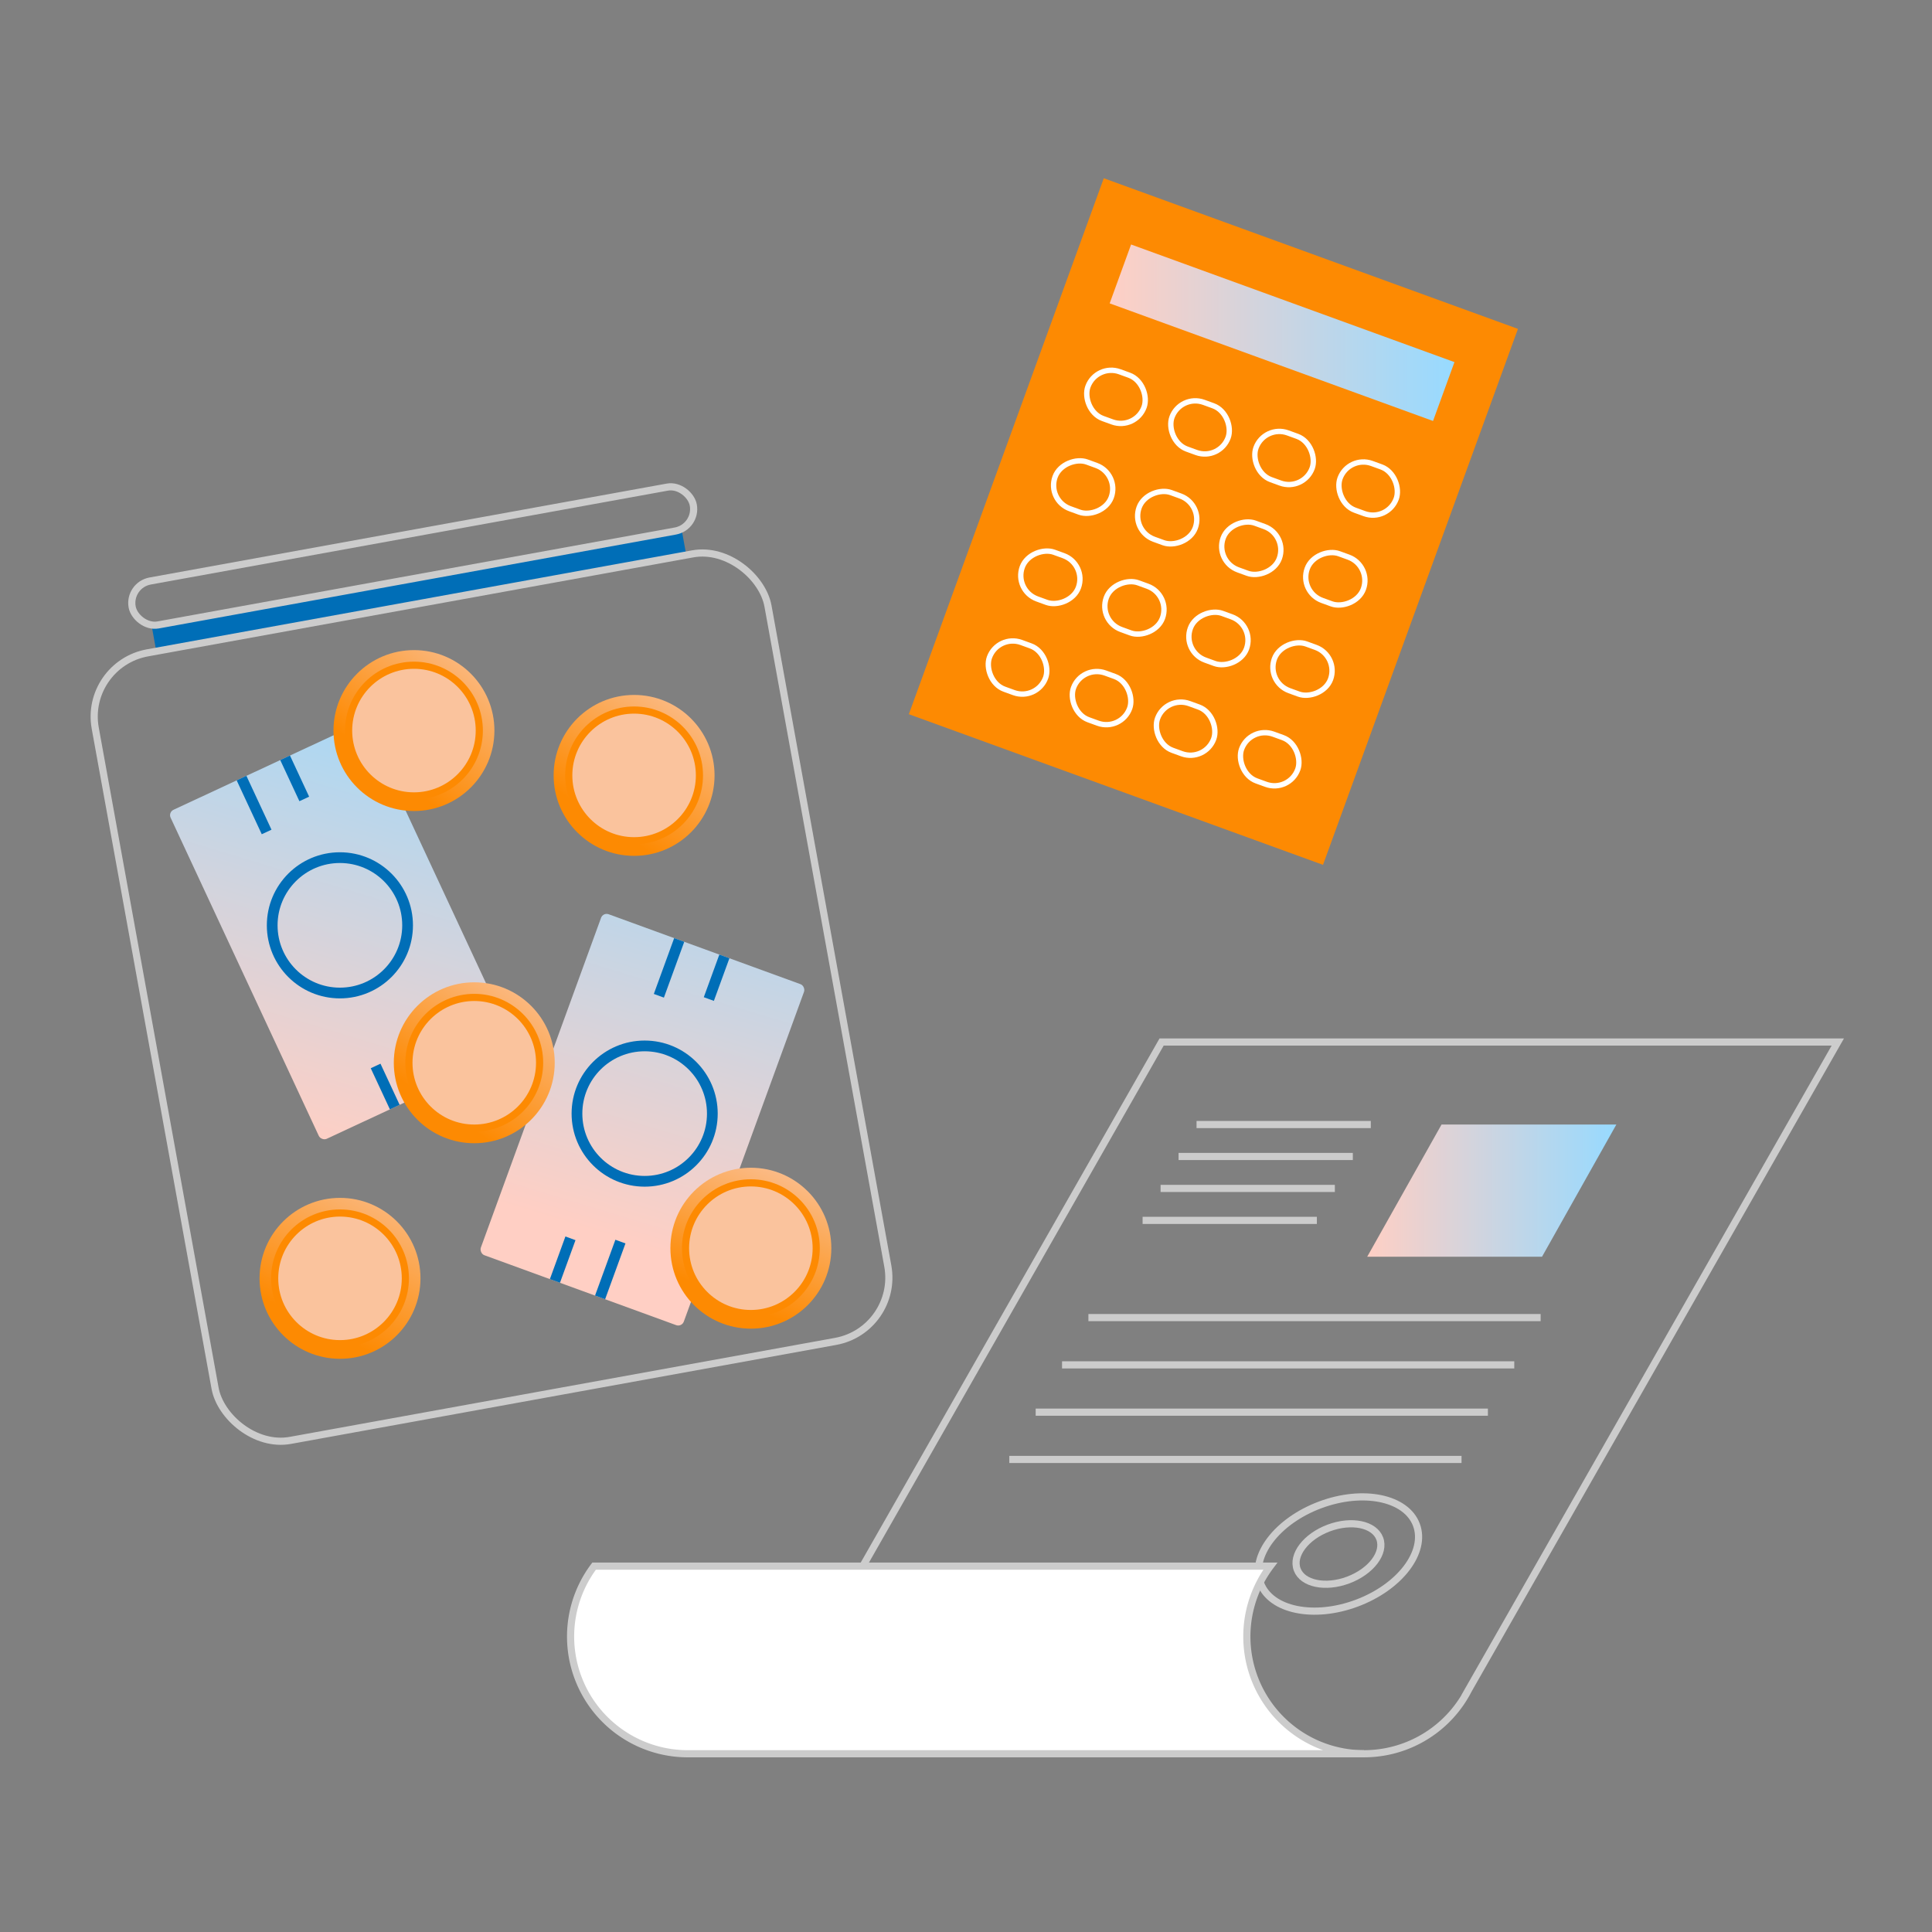 <?xml version="1.0" encoding="UTF-8"?> <svg xmlns="http://www.w3.org/2000/svg" xmlns:xlink="http://www.w3.org/1999/xlink" id="Layer_1" data-name="Layer 1" width="1080" height="1080" viewBox="0 0 1080 1080"><rect x="0" y="0" width="1080" height="1080" fill="#808080" stroke="none"/> <defs> <style>.cls-1,.cls-17,.cls-4,.cls-5{fill:none;}.cls-1,.cls-13{stroke:#ccc;}.cls-1,.cls-13,.cls-17,.cls-4,.cls-5,.cls-8{stroke-miterlimit:10;}.cls-1,.cls-13,.cls-8{stroke-width:4px;}.cls-2{fill:#006eb7;}.cls-3{fill:url(#linear-gradient);}.cls-4{stroke:#006eb7;}.cls-4,.cls-5{stroke-width:6px;}.cls-5{stroke:#03364c;}.cls-6{fill:url(#linear-gradient-2);}.cls-7{fill:url(#linear-gradient-3);}.cls-8{fill:#fac39d;stroke:#fd8a02;}.cls-9{fill:url(#linear-gradient-4);}.cls-10{fill:url(#linear-gradient-5);}.cls-11{fill:url(#linear-gradient-6);}.cls-12{fill:url(#linear-gradient-7);}.cls-13{fill:#fff;}.cls-14{fill:url(#linear-gradient-8);}.cls-15{fill:#fd8a02;}.cls-16{fill:url(#linear-gradient-9);}.cls-17{stroke:#fff;stroke-width:3px;}</style> <linearGradient id="linear-gradient" x1="156.725" y1="635.701" x2="239.682" y2="361.266" gradientTransform="translate(237.677 -32.197) rotate(24.973)" gradientUnits="userSpaceOnUse"> <stop offset="0" stop-color="#ffcfc4"></stop> <stop offset="1" stop-color="#97daff"></stop> </linearGradient> <linearGradient id="linear-gradient-2" x1="339.47" y1="690.942" x2="422.427" y2="416.507" gradientTransform="translate(-192.638 160.836) rotate(-20.027)" xlink:href="#linear-gradient"></linearGradient> <linearGradient id="linear-gradient-3" x1="390.495" y1="379.403" x2="337.278" y2="459.229" gradientUnits="userSpaceOnUse"> <stop offset="0" stop-color="#fac39d"></stop> <stop offset="1" stop-color="#fd8a02"></stop> </linearGradient> <linearGradient id="linear-gradient-4" x1="273.059" y1="355.102" x2="215.146" y2="429.189" xlink:href="#linear-gradient-3"></linearGradient> <linearGradient id="linear-gradient-5" x1="301.654" y1="540.692" x2="247.393" y2="619.996" xlink:href="#linear-gradient-3"></linearGradient> <linearGradient id="linear-gradient-6" x1="223.252" y1="648.984" x2="176.817" y2="740.81" xlink:href="#linear-gradient-3"></linearGradient> <linearGradient id="linear-gradient-7" x1="443.035" y1="643.971" x2="407.557" y2="725.884" xlink:href="#linear-gradient-3"></linearGradient> <linearGradient id="linear-gradient-8" x1="764.276" y1="665.574" x2="903.554" y2="665.574" gradientTransform="matrix(1, 0, 0, 1, 0, 0)" xlink:href="#linear-gradient"></linearGradient> <linearGradient id="linear-gradient-9" x1="620.313" y1="186.002" x2="813.048" y2="186.002" gradientTransform="translate(-20.411 256.171) rotate(-19.987)" xlink:href="#linear-gradient"></linearGradient> </defs> <title>calc</title> <ellipse class="cls-1" cx="748.209" cy="868.71" rx="46.53" ry="29.317" transform="translate(-257.036 317.388) rotate(-20.52)"></ellipse> <ellipse class="cls-1" cx="748.209" cy="868.71" rx="24.639" ry="15.524" transform="translate(-257.036 317.388) rotate(-20.52)"></ellipse> <rect class="cls-2" x="83.672" y="322.982" width="301.101" height="14.29" transform="translate(-55.206 47.151) rotate(-10.29)"></rect> <rect class="cls-1" x="71.311" y="298.34" width="318.813" height="24.958" rx="12.479" transform="translate(-51.813 46.214) rotate(-10.29)"></rect> <rect class="cls-1" x="83.663" y="333.684" width="382.213" height="447.425" rx="36.229" transform="translate(-95.152 58.05) rotate(-10.29)"></rect> <rect class="cls-3" x="131.153" y="419.106" width="120.762" height="202.881" rx="3.321" transform="translate(-201.863 129.532) rotate(-24.973)"></rect> <circle class="cls-4" cx="190.005" cy="517.262" r="37.839"></circle> <line class="cls-4" x1="135.023" y1="434.963" x2="149.044" y2="465.068"></line> <line class="cls-4" x1="159.381" y1="423.619" x2="170.087" y2="446.608"></line> <line class="cls-5" x1="245.035" y1="607.532" x2="231.014" y2="577.427"></line> <line class="cls-4" x1="220.677" y1="618.876" x2="209.971" y2="595.887"></line> <rect class="cls-6" x="298.744" y="524.478" width="120.762" height="202.881" rx="3.321" transform="translate(236.07 -85.139) rotate(20.027)"></rect> <circle class="cls-4" cx="360.366" cy="622.514" r="37.839"></circle> <line class="cls-4" x1="379.683" y1="525.442" x2="368.31" y2="556.644"></line> <line class="cls-4" x1="404.928" y1="534.644" x2="396.243" y2="558.471"></line> <line class="cls-4" x1="335.448" y1="725.257" x2="346.821" y2="694.055"></line> <line class="cls-4" x1="310.204" y1="716.055" x2="318.888" y2="692.228"></line> <circle class="cls-7" cx="354.462" cy="433.452" r="44.979"></circle> <circle class="cls-8" cx="354.462" cy="433.452" r="36.527"></circle> <circle class="cls-9" cx="231.401" cy="408.394" r="44.979"></circle> <circle class="cls-8" cx="231.401" cy="408.394" r="36.527"></circle> <circle class="cls-10" cx="265.116" cy="594.093" r="44.979"></circle> <circle class="cls-8" cx="265.116" cy="594.093" r="36.527"></circle> <circle class="cls-11" cx="190.071" cy="714.6" r="44.979"></circle> <circle class="cls-8" cx="190.071" cy="714.6" r="36.527"></circle> <circle class="cls-12" cx="419.741" cy="697.752" r="44.979"></circle> <circle class="cls-8" cx="419.741" cy="697.752" r="36.527"></circle> <path class="cls-1" d="M1027.344,582.49H649.352L442.364,945.545c-.031.061-.062.108-.092.169l-1.559,2.716a65.433,65.433,0,0,1-56.23,31.926H762.506a65.5,65.5,0,0,0,55.566-30.784c.818-1.311,1.605-2.654,2.33-4.027h-.046Z"></path> <path class="cls-13" d="M384.476,980.362a65.518,65.518,0,0,1-52.364-104.89H710.145a65.518,65.518,0,0,0,52.364,104.89Z"></path> <line class="cls-1" x1="668.874" y1="628.621" x2="766.289" y2="628.621"></line> <line class="cls-1" x1="658.822" y1="646.48" x2="756.237" y2="646.48"></line> <line class="cls-1" x1="648.771" y1="664.339" x2="746.186" y2="664.339"></line> <line class="cls-1" x1="638.719" y1="682.198" x2="736.134" y2="682.198"></line> <line class="cls-1" x1="608.428" y1="736.541" x2="861.224" y2="736.541"></line> <line class="cls-1" x1="593.69" y1="762.975" x2="846.486" y2="762.975"></line> <line class="cls-1" x1="578.951" y1="789.408" x2="831.747" y2="789.408"></line> <line class="cls-1" x1="564.213" y1="815.842" x2="817.009" y2="815.842"></line> <polygon class="cls-14" points="861.996 702.526 764.276 702.526 805.834 628.621 903.554 628.621 861.996 702.526"></polygon> <rect class="cls-15" x="555.115" y="132.14" width="246.355" height="318.813" transform="translate(140.507 -214.286) rotate(19.987)"></rect> <rect class="cls-16" x="620.506" y="168.491" width="192.35" height="35.021" transform="translate(106.743 -233.765) rotate(19.987)"></rect> <rect class="cls-17" x="607.143" y="207.955" width="33.411" height="27.775" rx="13.888" transform="translate(113.402 -199.875) rotate(19.987)"></rect> <rect class="cls-17" x="654.125" y="225.043" width="33.411" height="27.775" rx="13.888" transform="translate(122.073 -214.905) rotate(19.987)"></rect> <rect class="cls-17" x="701.108" y="242.131" width="33.411" height="27.775" rx="13.888" transform="translate(130.744 -229.935) rotate(19.987)"></rect> <rect class="cls-17" x="748.09" y="259.219" width="33.411" height="27.775" rx="13.888" transform="translate(139.414 -244.964) rotate(19.987)"></rect> <rect class="cls-17" x="591.615" y="255.576" width="27.775" height="33.411" rx="13.888" transform="translate(142.654 748.247) rotate(-70.013)"></rect> <rect class="cls-17" x="638.598" y="272.665" width="27.775" height="33.411" rx="13.888" transform="translate(157.519 803.647) rotate(-70.013)"></rect> <rect class="cls-17" x="685.58" y="289.753" width="27.775" height="33.411" rx="13.888" transform="translate(172.383 859.047) rotate(-70.013)"></rect> <rect class="cls-17" x="732.562" y="306.841" width="27.775" height="33.411" rx="13.888" transform="translate(187.248 914.446) rotate(-70.013)"></rect> <rect class="cls-17" x="573.27" y="306.016" width="27.775" height="33.411" rx="13.888" transform="translate(83.178 764.205) rotate(-70.013)"></rect> <rect class="cls-17" x="620.252" y="323.104" width="27.775" height="33.411" rx="13.888" transform="translate(98.042 819.605) rotate(-70.013)"></rect> <rect class="cls-17" x="667.234" y="340.192" width="27.775" height="33.411" rx="13.888" transform="translate(112.907 875.005) rotate(-70.013)"></rect> <rect class="cls-17" x="714.217" y="357.281" width="27.775" height="33.411" rx="13.888" transform="translate(127.771 930.405) rotate(-70.013)"></rect> <rect class="cls-17" x="552.106" y="359.273" width="33.411" height="27.775" rx="13.888" transform="translate(161.809 -171.949) rotate(19.987)"></rect> <rect class="cls-17" x="599.089" y="376.361" width="33.411" height="27.775" rx="13.888" transform="translate(170.48 -186.979) rotate(19.987)"></rect> <rect class="cls-17" x="646.071" y="393.45" width="33.411" height="27.775" rx="13.888" transform="translate(179.151 -202.009) rotate(19.987)"></rect> <rect class="cls-17" x="693.053" y="410.538" width="33.411" height="27.775" rx="13.888" transform="translate(187.821 -217.038) rotate(19.987)"></rect> </svg> 